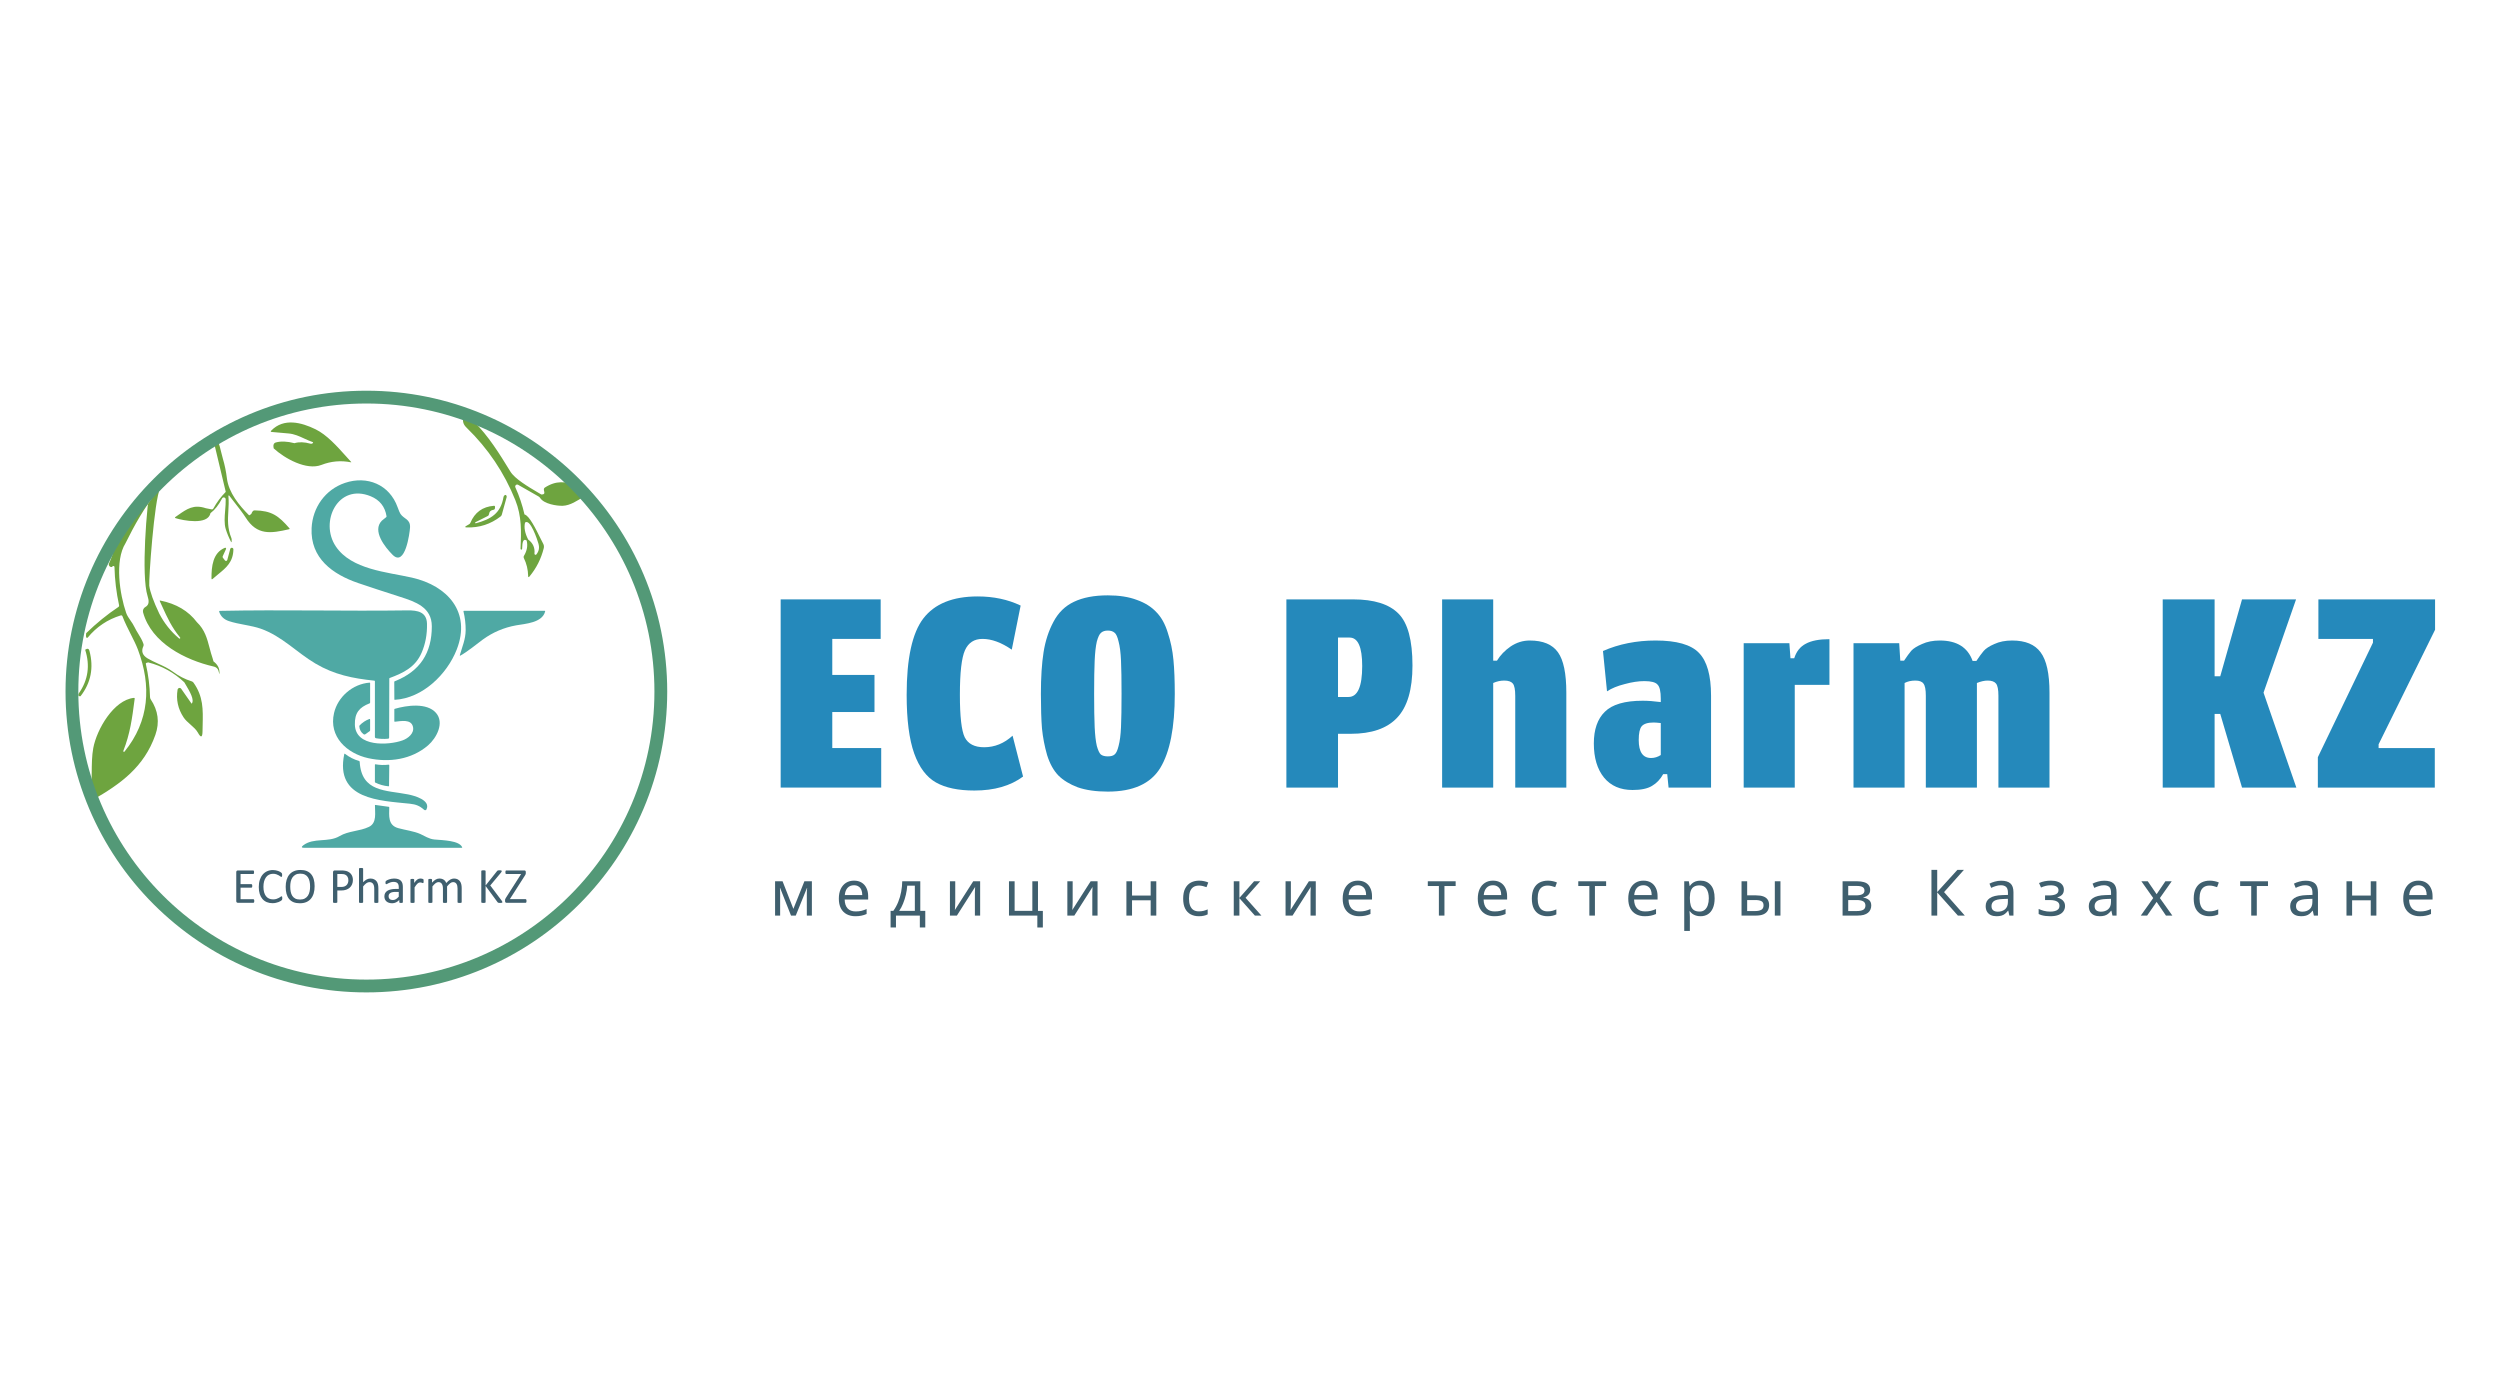 <svg width="385" height="214" viewBox="0 0 385 214" fill="none" xmlns="http://www.w3.org/2000/svg">
<path fill-rule="evenodd" clip-rule="evenodd" d="M90.911 75.903C90.915 75.904 90.919 75.905 90.923 75.906L89.774 74.84C89.748 74.839 89.715 74.834 89.676 74.826C89.349 74.758 89.04 74.687 88.744 74.619C87.001 74.219 85.712 73.922 83.882 75.102C83.873 75.398 84.021 75.556 84.329 75.576C84.431 75.584 84.523 75.621 84.604 75.69C84.975 76.014 85.37 76.121 85.755 76.226C86.25 76.36 86.729 76.49 87.117 77.07C87.133 77.093 87.142 77.121 87.142 77.15C87.142 77.178 87.133 77.206 87.117 77.229C87.111 77.238 87.103 77.246 87.096 77.253L87.104 77.245L87.109 77.24C87.111 77.237 87.114 77.233 87.117 77.229C87.133 77.206 87.142 77.178 87.142 77.15C87.142 77.121 87.133 77.093 87.117 77.07C86.729 76.49 86.25 76.36 85.755 76.226C85.37 76.121 84.975 76.014 84.604 75.69C84.523 75.621 84.431 75.584 84.329 75.576C84.021 75.556 83.873 75.398 83.882 75.102C83.705 75.241 83.751 75.45 83.795 75.645C83.855 75.914 83.909 76.156 83.36 76.15C83.195 76.051 83.009 75.941 82.807 75.822C81.411 75 79.293 73.753 78.599 72.622C76.876 69.814 75.229 67.147 72.97 64.91C72.844 64.785 72.774 64.695 72.759 64.64L71.323 64.112C71.325 64.131 71.324 64.15 71.322 64.17C71.243 64.969 71.315 65.34 71.897 65.907C75.162 69.083 77.65 72.788 79.361 77.022C80.354 79.48 80.279 81.853 80.165 84.502C80.163 84.519 80.165 84.535 80.17 84.551C80.175 84.567 80.183 84.581 80.193 84.594C80.203 84.606 80.216 84.617 80.23 84.624C80.244 84.632 80.26 84.637 80.276 84.638C80.291 84.64 80.308 84.638 80.323 84.633C80.338 84.628 80.352 84.62 80.365 84.609C80.371 84.604 80.377 84.597 80.382 84.591C80.387 84.585 80.391 84.578 80.394 84.571C80.402 84.557 80.406 84.541 80.408 84.524C80.414 84.468 80.417 84.389 80.421 84.298C80.444 83.774 80.484 82.829 81.105 83.233C81.305 84.025 81.164 84.817 80.683 85.61C80.616 85.715 80.612 85.823 80.669 85.933C81.095 86.799 81.317 87.722 81.334 88.7C81.338 88.911 81.407 88.937 81.541 88.778C82.601 87.502 83.334 86.05 83.739 84.421C83.799 84.188 83.766 83.939 83.65 83.73C83.538 83.531 83.382 83.215 83.198 82.84C82.533 81.49 81.494 79.379 80.772 79.226C80.436 77.764 79.969 76.377 79.371 75.065C79.343 75.005 79.334 74.938 79.345 74.873C79.357 74.808 79.388 74.749 79.435 74.703C79.482 74.658 79.542 74.629 79.605 74.622C79.669 74.614 79.734 74.627 79.79 74.66L82.931 76.452C83.038 76.513 83.126 76.595 83.192 76.698C83.782 77.611 85.755 77.931 86.688 77.89C87.796 77.844 88.901 77.124 89.927 76.456C90.206 76.274 90.479 76.096 90.745 75.937C90.795 75.907 90.853 75.895 90.911 75.903ZM81.337 83.086C80.834 82.105 80.674 81.236 80.855 80.481C81.666 79.785 82.778 83.218 82.917 83.707C83.103 84.359 83.003 84.866 82.609 85.378C82.586 85.408 82.554 85.43 82.518 85.44C82.482 85.45 82.443 85.448 82.409 85.433C82.374 85.419 82.346 85.394 82.327 85.361C82.308 85.329 82.301 85.29 82.306 85.253C82.401 84.358 82.078 83.635 81.337 83.086ZM45.347 68.251C44.211 67.959 43.254 67.922 42.477 68.14C42.146 68.234 42.035 68.535 42.145 69.046C43.821 70.594 47.202 72.489 49.493 71.599C50.988 71.02 52.501 70.885 54.033 71.194C54.107 71.209 54.119 71.188 54.069 71.132C53.823 70.864 53.573 70.584 53.318 70.3L53.314 70.295C51.893 68.708 50.325 66.957 48.593 66.109C46.43 65.053 43.7 64.321 41.769 66.315C41.653 66.436 41.676 66.504 41.841 66.522C42.699 66.607 43.563 66.685 44.432 66.753C45.308 66.823 46.07 67.174 46.847 67.532C47.257 67.72 47.67 67.911 48.107 68.063C48.242 68.11 48.254 68.178 48.142 68.269C48.052 68.343 47.941 68.362 47.81 68.328C46.864 68.063 46.043 68.037 45.347 68.251ZM19.326 83.66C22.136 77.969 25.241 73.296 30.793 69.678C30.921 69.373 30.317 69.55 30.178 69.645C25.374 72.957 23.522 74.954 20.405 79.69C20.055 80.223 19.334 80.905 18.963 81.448C17.93 82.962 17.533 85.228 16.789 86.761C16.734 86.874 16.736 86.986 16.796 87.096C16.884 87.265 17.032 87.341 17.239 87.324C17.289 87.236 17.351 87.182 17.425 87.162C17.449 87.156 17.473 87.156 17.497 87.161C17.521 87.166 17.544 87.176 17.563 87.192C17.583 87.207 17.599 87.226 17.61 87.249C17.621 87.271 17.628 87.295 17.629 87.32C17.679 89.305 17.915 91.263 18.336 93.196C18.363 93.319 18.324 93.415 18.222 93.483C16.516 94.617 14.866 95.958 13.272 97.508C13.188 98.078 13.262 98.309 13.493 98.204C14.856 96.541 16.559 95.397 18.601 94.771C18.651 94.756 18.704 94.76 18.751 94.784C18.798 94.808 18.835 94.849 18.855 94.9C19.209 95.832 19.688 96.782 20.145 97.687C20.566 98.519 20.966 99.313 21.232 100.018C23.348 105.643 23.001 111.019 19.176 115.747C19.16 115.769 19.137 115.783 19.111 115.788C19.085 115.794 19.058 115.789 19.035 115.774C19.012 115.76 18.996 115.738 18.988 115.712C18.981 115.685 18.983 115.657 18.994 115.633C20.039 112.987 20.347 110.621 20.713 107.816L20.742 107.593C20.754 107.503 20.715 107.462 20.624 107.472C17.521 107.796 14.905 112.296 14.362 115.21C14.149 116.355 14.136 117.696 14.122 119.085C14.11 120.359 14.097 121.673 13.929 122.914C13.882 123.255 14.004 123.342 14.297 123.175C18.565 120.729 22.182 118.135 23.927 113.171C24.601 111.251 24.363 109.428 23.212 107.704C23.145 107.601 23.109 107.487 23.105 107.362C23.062 105.645 22.848 103.948 22.465 102.273C22.439 102.168 22.477 102.101 22.579 102.075L22.822 102.008C24.943 102.55 26.798 103.574 28.387 105.081C28.458 105.204 28.536 105.335 28.616 105.47C29.225 106.499 30.002 107.811 29.51 108.373L27.905 106.074C27.869 106.023 27.819 105.984 27.762 105.962C27.705 105.941 27.643 105.936 27.583 105.95C27.524 105.965 27.47 105.996 27.428 106.042C27.386 106.087 27.358 106.145 27.347 106.206C27.097 107.737 27.404 109.16 28.269 110.474C28.535 110.881 28.937 111.234 29.336 111.585C29.779 111.974 30.219 112.362 30.471 112.818C30.936 113.664 31.175 113.598 31.189 112.619C31.194 112.293 31.202 111.975 31.209 111.663C31.267 109.255 31.316 107.263 29.803 105.132C29.731 105.031 29.637 104.963 29.52 104.926C28.486 104.602 27.531 104.114 26.654 103.462C25.922 102.919 25.142 102.564 24.359 102.207C23.81 101.958 23.259 101.707 22.722 101.39C21.933 100.912 21.719 100.286 22.079 99.514C22.131 99.406 22.138 99.295 22.1 99.183C21.913 98.61 21.609 98.114 21.304 97.617C21.098 97.28 20.891 96.943 20.72 96.581C20.552 96.22 20.326 95.892 20.104 95.571C19.834 95.181 19.571 94.8 19.427 94.381C18.444 91.533 17.636 86.353 19.326 83.66ZM34.324 70.642C34.61 71.606 34.816 72.611 34.943 73.656C35.211 75.867 36.844 77.85 38.363 79.362C38.454 79.353 38.576 79.264 38.731 79.097C38.762 78.975 38.828 78.852 38.928 78.729C39.002 78.639 39.096 78.594 39.21 78.597C41.83 78.648 42.881 79.406 44.561 81.345C44.632 81.429 44.616 81.482 44.511 81.504C41.741 82.14 39.586 82.508 37.827 79.69C37.505 79.172 36.659 78.045 35.289 76.308C35.254 76.299 35.222 76.3 35.196 76.312C35.18 76.32 35.171 76.333 35.171 76.353C35.254 77.189 35.209 77.956 35.164 78.71C35.085 80.031 35.009 81.313 35.632 82.861C35.675 82.964 35.69 83.072 35.675 83.185C35.666 83.276 35.663 83.358 35.668 83.432C35.671 83.443 35.67 83.455 35.665 83.465L35.66 83.472L35.659 83.474L35.657 83.476L35.654 83.479C35.65 83.482 35.645 83.485 35.639 83.487C35.629 83.49 35.617 83.489 35.607 83.484C35.597 83.478 35.589 83.469 35.586 83.457C35.255 82.825 34.983 82.172 34.771 81.5C34.503 80.645 34.59 79.606 34.676 78.578C34.724 78.001 34.772 77.428 34.757 76.894C34.754 76.827 34.73 76.763 34.689 76.711C34.647 76.659 34.59 76.623 34.527 76.608C34.464 76.593 34.397 76.6 34.338 76.628C34.279 76.655 34.23 76.702 34.199 76.761C33.684 77.762 33.087 78.519 32.408 79.031C32.029 80.933 28.13 80.142 27.061 79.804C26.913 79.757 26.904 79.69 27.033 79.601C27.172 79.505 27.308 79.41 27.44 79.317C28.793 78.368 29.832 77.639 31.697 78.266L32.566 78.439C32.699 78.466 32.799 78.418 32.866 78.295C33.388 77.349 34.022 76.5 34.767 75.749L33.009 68.391C33.162 68.158 33.351 68.111 33.578 68.251C33.578 67.532 34.111 69.828 34.142 69.943L34.324 70.642ZM77.541 76.529C77.123 79.061 75.604 79.966 73.273 80.587C73.254 80.591 73.233 80.588 73.216 80.578C73.198 80.568 73.185 80.552 73.178 80.532C73.171 80.513 73.17 80.492 73.177 80.472C73.183 80.453 73.196 80.436 73.213 80.425L75.103 79.472C75.223 79.411 75.292 79.312 75.311 79.174C75.361 78.78 75.591 78.558 76.001 78.509C76.058 78.501 76.112 78.474 76.152 78.431C76.192 78.388 76.217 78.332 76.222 78.273L76.233 78.085C76.245 77.946 76.183 77.882 76.047 77.894C74.315 78.031 73.111 78.906 72.437 80.517C72.399 80.608 72.338 80.678 72.255 80.727L71.811 80.988C71.559 81.136 71.578 81.214 71.869 81.224C73.823 81.288 75.567 80.722 77.102 79.528C77.187 79.462 77.246 79.374 77.277 79.266L78.027 76.551C78.039 76.51 78.039 76.468 78.027 76.426C77.975 76.237 77.882 76.177 77.749 76.246C77.632 76.302 77.563 76.397 77.541 76.529ZM24.531 94.502C23.63 92.609 23.115 91.173 22.986 90.194C22.887 89.418 23.738 76.971 24.674 75.15C24.686 75.126 24.694 75.099 24.695 75.072C24.697 75.045 24.693 75.018 24.684 74.992C24.675 74.967 24.66 74.944 24.642 74.925C24.624 74.906 24.602 74.891 24.578 74.881L23.459 74.421C23.314 74.36 23.226 74.41 23.195 74.572C22.578 77.861 21.716 88.635 22.729 91.802C22.94 92.457 23.033 93.134 22.39 93.476C22.245 93.552 22.131 93.678 22.067 93.833C22.002 93.987 21.991 94.16 22.036 94.322C23.337 99.032 28.545 101.644 32.898 102.645C33.381 102.755 33.62 103.053 33.706 103.524C33.775 103.887 33.806 103.883 33.799 103.513C33.792 102.861 33.484 102.309 32.877 101.857L32.752 101.409C32.561 100.864 32.418 100.319 32.277 99.782C31.9 98.348 31.539 96.973 30.325 95.816C29.012 94.082 27.135 92.972 24.695 92.486C24.6 92.467 24.573 92.502 24.616 92.593C24.744 92.87 24.866 93.138 24.985 93.401C25.774 95.138 26.435 96.594 27.73 98.167C27.75 98.188 27.762 98.216 27.762 98.245C27.762 98.274 27.751 98.302 27.731 98.323C27.712 98.344 27.684 98.356 27.656 98.357C27.627 98.357 27.6 98.346 27.579 98.325C26.312 97.256 25.296 95.982 24.531 94.502ZM34.324 85.889L34.646 86.309C34.669 86.339 34.7 86.362 34.735 86.375C34.77 86.388 34.809 86.391 34.846 86.383C34.882 86.375 34.917 86.356 34.944 86.33C34.972 86.303 34.993 86.269 35.003 86.231L35.454 84.55C35.469 84.489 35.506 84.435 35.557 84.399C35.609 84.363 35.671 84.349 35.732 84.357C35.793 84.366 35.849 84.398 35.888 84.446C35.927 84.495 35.947 84.557 35.943 84.62C35.905 86.554 34.833 87.43 33.607 88.43C33.329 88.658 33.042 88.892 32.759 89.145C32.632 89.256 32.569 89.225 32.569 89.053C32.562 87.24 32.762 85.12 34.642 84.359C34.667 84.349 34.694 84.347 34.719 84.353C34.745 84.359 34.769 84.373 34.786 84.392C34.805 84.412 34.816 84.437 34.821 84.464C34.825 84.49 34.821 84.518 34.81 84.543L34.299 85.665C34.263 85.746 34.272 85.821 34.324 85.889ZM12.231 107.215C12.277 107.219 12.332 107.222 12.396 107.222C14.004 105.164 14.463 102.83 13.772 100.22C13.679 99.87 13.46 99.817 13.114 100.062C13.891 102.478 13.574 104.704 12.164 106.74C12.094 106.838 12.061 106.936 12.063 107.034C12.068 107.147 12.124 107.207 12.231 107.215Z" fill="#6EA43F"/>
<path fill-rule="evenodd" clip-rule="evenodd" d="M56.422 150.858C80.921 150.858 100.781 130.998 100.781 106.5C100.781 82.001 80.921 62.141 56.422 62.141C31.923 62.141 12.063 82.001 12.063 106.5C12.063 130.998 31.923 150.858 56.422 150.858ZM56.422 152.83C82.01 152.83 102.752 132.087 102.752 106.5C102.752 80.912 82.01 60.169 56.422 60.169C30.835 60.169 10.092 80.912 10.092 106.5C10.092 132.087 30.835 152.83 56.422 152.83Z" fill="#539977"/>
<path d="M59.526 79.492C59.288 78.019 58.478 76.998 57.094 76.427C52.059 74.35 49.154 80.352 51.72 84.157C54.129 87.728 59.62 88.09 63.443 88.955C68.9 90.192 72.595 94.243 70.335 100.03C68.844 103.848 65.082 107.522 60.804 107.771C60.755 107.773 60.731 107.749 60.731 107.7L60.716 105.026C60.715 104.971 60.74 104.934 60.791 104.914C64.696 103.372 66.509 100.552 66.499 96.438C66.494 93.513 63.961 92.665 61.639 91.92C58.833 91.019 56.675 90.311 55.164 89.793C51.207 88.437 47.766 85.957 47.988 81.321C48.141 78.145 50.094 75.395 53.119 74.368C56.521 73.212 59.987 74.607 61.234 78.122C61.419 78.639 61.565 78.979 61.675 79.143C62.212 79.947 63.223 79.926 63.145 81.253C63.095 82.071 62.406 87.394 60.457 85.437C59.281 84.257 57.28 81.742 58.797 80.192C58.95 80.034 59.261 79.844 59.474 79.644C59.495 79.625 59.51 79.601 59.519 79.575C59.529 79.548 59.531 79.52 59.526 79.492Z" fill="#4FA9A4"/>
<path d="M57.648 104.821C54.328 104.48 51.467 103.895 48.583 102.189C45.65 100.454 43.438 97.974 40.149 96.816C38.7 96.305 36.739 96.152 35.256 95.652C34.496 95.397 33.999 94.925 33.763 94.237C33.727 94.129 33.765 94.075 33.878 94.073C43.508 93.87 53.113 94.137 62.733 93.999C64.305 93.976 65.713 94.238 65.757 96.055C65.796 97.677 65.516 99.174 64.916 100.549C63.957 102.743 62.132 103.625 60.011 104.414C59.994 104.421 59.979 104.433 59.969 104.448C59.958 104.463 59.953 104.481 59.953 104.5L59.926 113.562C59.926 113.683 59.873 113.749 59.766 113.76C59.142 113.823 58.523 113.8 57.909 113.691C57.86 113.682 57.816 113.657 57.784 113.619C57.753 113.58 57.735 113.533 57.735 113.483V104.918C57.735 104.859 57.706 104.826 57.648 104.821Z" fill="#4FA9A4"/>
<path d="M71.712 97.042C71.717 96.075 71.606 95.117 71.377 94.168C71.374 94.155 71.374 94.142 71.376 94.13C71.379 94.117 71.385 94.105 71.393 94.095C71.401 94.085 71.411 94.076 71.423 94.07C71.435 94.065 71.448 94.062 71.461 94.061H83.877C83.944 94.061 83.969 94.094 83.953 94.16C83.512 95.928 80.875 96.054 79.479 96.305C77.596 96.644 75.882 97.376 74.338 98.501C73.227 99.312 72.079 100.302 70.891 100.968C70.881 100.974 70.87 100.976 70.859 100.975C70.848 100.974 70.837 100.97 70.829 100.964C70.82 100.957 70.814 100.948 70.811 100.938C70.807 100.928 70.807 100.917 70.81 100.906C71.177 99.605 71.703 98.466 71.712 97.042Z" fill="#4FA9A4"/>
<path d="M56.712 116.759C53.427 116.038 50.589 113.449 51.443 109.801C52.026 107.307 54.312 105.33 56.906 105.126C56.918 105.124 56.929 105.126 56.94 105.129C56.952 105.133 56.962 105.139 56.97 105.147C56.979 105.155 56.986 105.164 56.991 105.175C56.995 105.186 56.998 105.197 56.998 105.209V108.197C56.998 108.254 56.97 108.294 56.916 108.316C55.326 108.934 54.607 109.788 54.651 111.597C54.735 115.072 59.851 114.796 61.996 114.019C62.831 113.716 63.819 112.947 63.603 111.949C63.33 110.689 61.738 111.056 60.818 111.145C60.806 111.146 60.794 111.144 60.783 111.141C60.772 111.137 60.762 111.131 60.753 111.123C60.744 111.115 60.737 111.106 60.733 111.095C60.728 111.084 60.726 111.073 60.726 111.061L60.727 109.237C60.727 109.22 60.733 109.204 60.743 109.191C60.753 109.177 60.767 109.167 60.783 109.162C62.595 108.631 65.737 108.162 67.151 109.794C68.467 111.312 67.238 113.648 65.92 114.786C63.382 116.973 59.929 117.465 56.712 116.759Z" fill="#4FA9A4"/>
<path d="M55.99 113.067C55.59 112.771 55.371 112.369 55.333 111.861C55.328 111.804 55.346 111.755 55.385 111.712C55.803 111.273 56.297 110.946 56.87 110.73C56.955 110.699 56.998 110.728 56.998 110.819V112.464C56.998 112.491 56.991 112.518 56.979 112.543C56.966 112.567 56.948 112.588 56.925 112.603L56.265 113.07C56.225 113.099 56.176 113.114 56.127 113.113C56.078 113.113 56.029 113.097 55.99 113.067Z" fill="#4FA9A4"/>
<path d="M63.112 123.771C58.514 123.288 51.541 123.165 53.019 116.125C53.034 116.057 53.068 116.045 53.123 116.087C53.777 116.592 54.501 116.961 55.294 117.193C55.356 117.211 55.389 117.252 55.392 117.316C55.666 122.021 59.433 121.667 62.845 122.34C63.864 122.54 66.35 123.233 65.678 124.646C65.663 124.677 65.642 124.704 65.614 124.726C65.587 124.747 65.556 124.762 65.522 124.769C65.488 124.776 65.454 124.775 65.42 124.766C65.387 124.757 65.356 124.741 65.331 124.718C64.639 124.112 64.084 123.874 63.112 123.771Z" fill="#4FA9A4"/>
<path d="M57.789 120.513C57.773 120.505 57.759 120.493 57.75 120.478C57.74 120.463 57.735 120.446 57.735 120.428V117.778C57.735 117.715 57.766 117.689 57.829 117.701C58.493 117.822 59.16 117.842 59.83 117.76C59.91 117.75 59.95 117.786 59.949 117.867L59.911 121.013C59.91 121.07 59.881 121.096 59.825 121.09C59.11 121.023 58.432 120.831 57.789 120.513Z" fill="#4FA9A4"/>
<path d="M66.896 129.282C68.244 129.403 70.691 129.434 71.168 130.457C71.202 130.528 71.179 130.563 71.101 130.563H46.843C46.413 130.563 46.368 130.433 46.71 130.173C48.32 128.951 50.565 129.786 52.287 128.764C53.696 127.93 55.359 128.038 56.815 127.338C58.081 126.73 57.727 125.142 57.742 124.013C57.743 123.973 57.763 123.955 57.803 123.961L59.877 124.251C59.923 124.257 59.946 124.284 59.944 124.329C59.933 125.64 59.715 127.091 61.341 127.536C62.483 127.849 63.753 127.998 64.747 128.444C65.395 128.733 66.063 129.206 66.896 129.282Z" fill="#4FA9A4"/>
<path d="M135.706 121.286H120.222V92.305H135.623V98.391H128.171V103.939H134.671V109.652H128.171V115.2H135.706V121.286Z" fill="#2589BB"/>
<path d="M150.058 121.741C147.574 121.741 145.601 121.327 144.138 120.499C142.675 119.671 141.557 118.181 140.784 116.028C140.012 113.847 139.625 110.839 139.625 107.002C139.625 101.399 140.481 97.48 142.192 95.244C143.931 92.981 146.719 91.85 150.555 91.85C153.012 91.85 155.22 92.319 157.179 93.257L155.813 100.047C154.212 98.943 152.708 98.391 151.3 98.391C150.031 98.391 149.134 98.971 148.609 100.13C148.085 101.289 147.823 103.58 147.823 107.002C147.823 110.342 148.071 112.523 148.568 113.544C149.092 114.565 150.086 115.076 151.549 115.076C153.177 115.076 154.64 114.482 155.937 113.295L157.552 119.588C155.62 121.024 153.122 121.741 150.058 121.741Z" fill="#2589BB"/>
<path d="M160.298 106.878C160.298 104.311 160.436 102.158 160.712 100.42C160.988 98.681 161.499 97.121 162.244 95.741C162.989 94.334 164.038 93.312 165.391 92.677C166.771 92.015 168.51 91.684 170.607 91.684C172.346 91.684 173.837 91.918 175.079 92.388C176.321 92.829 177.314 93.45 178.06 94.251C178.832 95.024 179.426 96.086 179.84 97.439C180.282 98.763 180.571 100.157 180.709 101.62C180.847 103.055 180.916 104.808 180.916 106.878C180.916 112.012 180.171 115.807 178.681 118.264C177.19 120.693 174.499 121.907 170.607 121.907C168.786 121.907 167.24 121.686 165.97 121.245C164.728 120.775 163.735 120.168 162.989 119.423C162.244 118.65 161.665 117.601 161.251 116.276C160.864 114.924 160.602 113.558 160.464 112.178C160.354 110.77 160.298 109.003 160.298 106.878ZM168.579 101.744C168.523 102.959 168.496 104.656 168.496 106.837C168.496 109.017 168.523 110.729 168.579 111.971C168.634 113.185 168.744 114.151 168.91 114.869C169.103 115.559 169.31 116 169.531 116.194C169.779 116.387 170.138 116.483 170.607 116.483C171.077 116.483 171.422 116.387 171.642 116.194C171.891 116 172.098 115.559 172.263 114.869C172.457 114.151 172.581 113.185 172.636 111.971C172.691 110.729 172.719 109.017 172.719 106.837C172.719 104.656 172.691 102.959 172.636 101.744C172.581 100.502 172.457 99.522 172.263 98.805C172.098 98.087 171.891 97.632 171.642 97.439C171.394 97.218 171.049 97.107 170.607 97.107C170.166 97.107 169.821 97.218 169.572 97.439C169.324 97.632 169.103 98.087 168.91 98.805C168.744 99.522 168.634 100.502 168.579 101.744Z" fill="#2589BB"/>
<path d="M206.053 121.286H198.103V92.305H208.371C211.6 92.305 213.933 93.036 215.368 94.499C216.803 95.934 217.521 98.598 217.521 102.49C217.521 106.188 216.734 108.865 215.161 110.522C213.615 112.178 211.228 113.006 207.998 113.006H206.053V121.286ZM206.053 98.184V107.334H207.667C209.075 107.334 209.779 105.747 209.779 102.572C209.779 99.647 209.13 98.184 207.833 98.184H206.053Z" fill="#2589BB"/>
<path d="M235.583 98.639C237.626 98.639 239.075 99.246 239.93 100.461C240.786 101.648 241.214 103.718 241.214 106.671V121.286H233.347V107.168C233.347 106.202 233.223 105.567 232.975 105.264C232.726 104.96 232.285 104.808 231.65 104.808C231.07 104.808 230.505 104.932 229.953 105.181V121.286H222.086V92.305H229.953V101.744H230.532C231.057 100.889 231.76 100.157 232.644 99.55C233.554 98.943 234.534 98.639 235.583 98.639Z" fill="#2589BB"/>
<path d="M254.972 98.639C258.202 98.639 260.423 99.274 261.638 100.544C262.88 101.813 263.501 104.008 263.501 107.127V121.286H256.96L256.753 119.216H256.132C255.69 120.016 255.11 120.624 254.393 121.038C253.703 121.452 252.709 121.659 251.412 121.659C249.535 121.659 248.072 121.024 247.023 119.754C245.974 118.457 245.45 116.704 245.45 114.496C245.45 112.343 246.016 110.715 247.147 109.611C248.279 108.479 250.225 107.913 252.985 107.913C253.785 107.913 254.71 107.982 255.759 108.12V107.582C255.759 106.478 255.593 105.76 255.262 105.429C254.959 105.07 254.282 104.891 253.233 104.891C252.323 104.891 251.315 105.043 250.211 105.346C249.107 105.622 248.196 105.995 247.479 106.464L246.858 100.254C249.314 99.177 252.019 98.639 254.972 98.639ZM254.268 116.732C254.793 116.732 255.29 116.58 255.759 116.276V111.35C255.262 111.294 254.889 111.267 254.641 111.267C253.758 111.267 253.151 111.46 252.819 111.846C252.516 112.205 252.364 112.909 252.364 113.958C252.364 115.807 252.999 116.732 254.268 116.732Z" fill="#2589BB"/>
<path d="M281.734 98.432V105.471H276.393V121.286H268.527V99.053H275.565L275.731 101.372H276.311C276.642 100.323 277.235 99.578 278.091 99.136C278.946 98.667 280.161 98.432 281.734 98.432Z" fill="#2589BB"/>
<path d="M309.867 98.639C311.91 98.639 313.372 99.246 314.256 100.461C315.167 101.675 315.622 103.745 315.622 106.671V121.286H307.756V107.127C307.756 106.188 307.631 105.567 307.383 105.264C307.135 104.96 306.707 104.808 306.1 104.808C305.603 104.808 305.051 104.932 304.444 105.181V121.286H296.577V107.127C296.577 106.188 296.453 105.567 296.205 105.264C295.984 104.96 295.57 104.808 294.963 104.808C294.328 104.808 293.776 104.932 293.307 105.181V121.286H285.44V99.053H292.478L292.644 101.744H293.224C293.665 101.082 294.038 100.571 294.342 100.213C294.673 99.854 295.225 99.509 295.998 99.177C296.77 98.819 297.681 98.639 298.73 98.639C301.352 98.639 303.036 99.688 303.781 101.786H304.361C304.802 101.123 305.175 100.613 305.479 100.254C305.81 99.868 306.362 99.509 307.135 99.177C307.907 98.819 308.818 98.639 309.867 98.639Z" fill="#2589BB"/>
<path d="M333.058 92.305H341.049V104.146H341.918L345.272 92.305H353.594L348.584 106.671L353.635 121.286H345.272L341.918 109.942H341.049V121.286H333.058V92.305Z" fill="#2589BB"/>
<path d="M374.958 121.286H356.949V116.608L365.436 98.971V98.391H357.032V92.305H375V96.983L366.305 114.62V115.2H374.958V121.286Z" fill="#2589BB"/>
<path d="M125.03 135.717V141.001H124.251V137.63C124.251 137.492 124.255 137.347 124.261 137.196C124.274 137.045 124.288 136.897 124.301 136.752H124.271L122.546 141.001H121.817L120.141 136.752H120.111C120.124 136.897 120.131 137.045 120.131 137.196C120.138 137.347 120.141 137.502 120.141 137.659V141.001H119.362V135.717H120.515L122.181 139.966L123.877 135.717H125.03Z" fill="#3F5F6E"/>
<path d="M131.517 135.619C131.971 135.619 132.359 135.717 132.681 135.914C133.009 136.112 133.259 136.391 133.43 136.752C133.607 137.107 133.696 137.525 133.696 138.004V138.527H130.078C130.091 139.125 130.242 139.581 130.532 139.897C130.827 140.206 131.238 140.36 131.764 140.36C132.099 140.36 132.395 140.331 132.651 140.271C132.914 140.206 133.183 140.114 133.459 139.995V140.754C133.19 140.873 132.924 140.958 132.661 141.011C132.398 141.07 132.086 141.099 131.724 141.099C131.225 141.099 130.781 140.998 130.394 140.794C130.012 140.59 129.713 140.288 129.497 139.887C129.286 139.48 129.181 138.983 129.181 138.399C129.181 137.82 129.276 137.324 129.467 136.91C129.664 136.496 129.937 136.177 130.285 135.954C130.64 135.73 131.051 135.619 131.517 135.619ZM131.508 136.328C131.094 136.328 130.765 136.463 130.522 136.733C130.285 136.995 130.144 137.364 130.098 137.837H132.789C132.789 137.534 132.743 137.271 132.651 137.048C132.559 136.825 132.418 136.65 132.227 136.526C132.043 136.394 131.803 136.328 131.508 136.328Z" fill="#3F5F6E"/>
<path d="M141.724 135.717V140.271H142.493V142.834H141.655V141.001H137.979V142.834H137.15V140.271H137.574C137.877 139.851 138.126 139.394 138.324 138.901C138.527 138.402 138.678 137.883 138.777 137.344C138.882 136.798 138.938 136.256 138.945 135.717H141.724ZM139.713 136.397C139.687 136.844 139.618 137.308 139.506 137.787C139.395 138.261 139.25 138.714 139.073 139.148C138.902 139.581 138.701 139.956 138.471 140.271H140.886V136.397H139.713Z" fill="#3F5F6E"/>
<path d="M147.107 138.941C147.107 139 147.104 139.085 147.097 139.197C147.097 139.302 147.094 139.417 147.087 139.542C147.081 139.66 147.074 139.775 147.068 139.887C147.061 139.992 147.055 140.078 147.048 140.143L149.877 135.717H150.942V141.001H150.133V137.886C150.133 137.781 150.133 137.643 150.133 137.472C150.14 137.301 150.146 137.133 150.153 136.969C150.16 136.798 150.166 136.67 150.173 136.585L147.363 141.001H146.289V135.717H147.107V138.941Z" fill="#3F5F6E"/>
<path d="M160.598 142.834H159.75V141.001H155.383V135.717H156.251V140.271H158.981V135.717H159.849V140.281H160.598V142.834Z" fill="#3F5F6E"/>
<path d="M165.19 138.941C165.19 139 165.187 139.085 165.18 139.197C165.18 139.302 165.177 139.417 165.17 139.542C165.164 139.66 165.157 139.775 165.15 139.887C165.144 139.992 165.137 140.078 165.131 140.143L167.96 135.717H169.024V141.001H168.216V137.886C168.216 137.781 168.216 137.643 168.216 137.472C168.223 137.301 168.229 137.133 168.236 136.969C168.242 136.798 168.249 136.67 168.256 136.585L165.446 141.001H164.372V135.717H165.19V138.941Z" fill="#3F5F6E"/>
<path d="M174.333 135.717V137.916H177.202V135.717H178.069V141.001H177.202V138.645H174.333V141.001H173.466V135.717H174.333Z" fill="#3F5F6E"/>
<path d="M184.622 141.099C184.155 141.099 183.738 141.004 183.37 140.814C183.009 140.623 182.723 140.327 182.512 139.926C182.309 139.526 182.207 139.013 182.207 138.389C182.207 137.738 182.315 137.209 182.532 136.802C182.749 136.394 183.041 136.095 183.409 135.905C183.784 135.714 184.208 135.619 184.681 135.619C184.95 135.619 185.21 135.648 185.46 135.707C185.71 135.76 185.913 135.826 186.071 135.905L185.805 136.624C185.647 136.565 185.463 136.509 185.253 136.457C185.042 136.404 184.845 136.378 184.661 136.378C184.306 136.378 184.014 136.453 183.784 136.604C183.554 136.756 183.383 136.979 183.271 137.275C183.16 137.571 183.104 137.939 183.104 138.379C183.104 138.799 183.16 139.158 183.271 139.453C183.383 139.749 183.551 139.972 183.774 140.124C183.998 140.275 184.277 140.35 184.612 140.35C184.901 140.35 185.154 140.321 185.371 140.262C185.594 140.202 185.798 140.13 185.982 140.045V140.814C185.805 140.906 185.608 140.975 185.391 141.021C185.18 141.073 184.924 141.099 184.622 141.099Z" fill="#3F5F6E"/>
<path d="M193.124 135.717H194.07L191.813 138.261L194.257 141.001H193.252L190.866 138.32V141.001H189.999V135.717H190.866V138.28L193.124 135.717Z" fill="#3F5F6E"/>
<path d="M198.795 138.941C198.795 139 198.791 139.085 198.785 139.197C198.785 139.302 198.782 139.417 198.775 139.542C198.768 139.66 198.762 139.775 198.755 139.887C198.749 139.992 198.742 140.078 198.736 140.143L201.565 135.717H202.629V141.001H201.821V137.886C201.821 137.781 201.821 137.643 201.821 137.472C201.827 137.301 201.834 137.133 201.841 136.969C201.847 136.798 201.854 136.67 201.86 136.585L199.051 141.001H197.976V135.717H198.795V138.941Z" fill="#3F5F6E"/>
<path d="M209.111 135.619C209.565 135.619 209.952 135.717 210.275 135.914C210.603 136.112 210.853 136.391 211.024 136.752C211.201 137.107 211.29 137.525 211.29 138.004V138.527H207.672C207.685 139.125 207.836 139.581 208.126 139.897C208.421 140.206 208.832 140.36 209.358 140.36C209.693 140.36 209.989 140.331 210.245 140.271C210.508 140.206 210.777 140.114 211.053 139.995V140.754C210.784 140.873 210.518 140.958 210.255 141.011C209.992 141.07 209.68 141.099 209.318 141.099C208.819 141.099 208.375 140.998 207.988 140.794C207.606 140.59 207.307 140.288 207.091 139.887C206.88 139.48 206.775 138.983 206.775 138.399C206.775 137.82 206.87 137.324 207.061 136.91C207.258 136.496 207.531 136.177 207.879 135.954C208.234 135.73 208.645 135.619 209.111 135.619ZM209.101 136.328C208.687 136.328 208.359 136.463 208.116 136.733C207.879 136.995 207.738 137.364 207.692 137.837H210.383C210.383 137.534 210.337 137.271 210.245 137.048C210.153 136.825 210.012 136.65 209.821 136.526C209.637 136.394 209.397 136.328 209.101 136.328Z" fill="#3F5F6E"/>
<path d="M224.17 136.447H222.445V141.001H221.588V136.447H219.882V135.717H224.17V136.447Z" fill="#3F5F6E"/>
<path d="M229.916 135.619C230.369 135.619 230.757 135.717 231.079 135.914C231.407 136.112 231.657 136.391 231.828 136.752C232.005 137.107 232.094 137.525 232.094 138.004V138.527H228.476C228.49 139.125 228.641 139.581 228.93 139.897C229.226 140.206 229.636 140.36 230.162 140.36C230.497 140.36 230.793 140.331 231.049 140.271C231.312 140.206 231.582 140.114 231.858 139.995V140.754C231.588 140.873 231.322 140.958 231.059 141.011C230.796 141.07 230.484 141.099 230.123 141.099C229.623 141.099 229.18 140.998 228.792 140.794C228.411 140.59 228.112 140.288 227.895 139.887C227.685 139.48 227.579 138.983 227.579 138.399C227.579 137.82 227.675 137.324 227.865 136.91C228.062 136.496 228.335 136.177 228.683 135.954C229.038 135.73 229.449 135.619 229.916 135.619ZM229.906 136.328C229.492 136.328 229.163 136.463 228.92 136.733C228.683 136.995 228.542 137.364 228.496 137.837H231.187C231.187 137.534 231.141 137.271 231.049 137.048C230.957 136.825 230.816 136.65 230.625 136.526C230.441 136.394 230.202 136.328 229.906 136.328Z" fill="#3F5F6E"/>
<path d="M238.319 141.099C237.852 141.099 237.435 141.004 237.067 140.814C236.705 140.623 236.419 140.327 236.209 139.926C236.005 139.526 235.904 139.013 235.904 138.389C235.904 137.738 236.012 137.209 236.229 136.802C236.446 136.394 236.738 136.095 237.106 135.905C237.481 135.714 237.905 135.619 238.378 135.619C238.647 135.619 238.907 135.648 239.157 135.707C239.406 135.76 239.61 135.826 239.768 135.905L239.502 136.624C239.344 136.565 239.16 136.509 238.95 136.457C238.739 136.404 238.542 136.378 238.358 136.378C238.003 136.378 237.711 136.453 237.481 136.604C237.251 136.756 237.08 136.979 236.968 137.275C236.856 137.571 236.801 137.939 236.801 138.379C236.801 138.799 236.856 139.158 236.968 139.453C237.08 139.749 237.248 139.972 237.471 140.124C237.694 140.275 237.974 140.35 238.309 140.35C238.598 140.35 238.851 140.321 239.068 140.262C239.291 140.202 239.495 140.13 239.679 140.045V140.814C239.502 140.906 239.304 140.975 239.088 141.021C238.877 141.073 238.621 141.099 238.319 141.099Z" fill="#3F5F6E"/>
<path d="M247.343 136.447H245.618V141.001H244.76V136.447H243.055V135.717H247.343V136.447Z" fill="#3F5F6E"/>
<path d="M253.088 135.619C253.542 135.619 253.929 135.717 254.251 135.914C254.58 136.112 254.83 136.391 255 136.752C255.178 137.107 255.267 137.525 255.267 138.004V138.527H251.649C251.662 139.125 251.813 139.581 252.102 139.897C252.398 140.206 252.809 140.36 253.335 140.36C253.67 140.36 253.965 140.331 254.222 140.271C254.485 140.206 254.754 140.114 255.03 139.995V140.754C254.761 140.873 254.494 140.958 254.232 141.011C253.969 141.07 253.657 141.099 253.295 141.099C252.796 141.099 252.352 140.998 251.964 140.794C251.583 140.59 251.284 140.288 251.067 139.887C250.857 139.48 250.752 138.983 250.752 138.399C250.752 137.82 250.847 137.324 251.038 136.91C251.235 136.496 251.508 136.177 251.856 135.954C252.211 135.73 252.622 135.619 253.088 135.619ZM253.078 136.328C252.664 136.328 252.336 136.463 252.092 136.733C251.856 136.995 251.715 137.364 251.669 137.837H254.36C254.36 137.534 254.314 137.271 254.222 137.048C254.13 136.825 253.988 136.65 253.798 136.526C253.614 136.394 253.374 136.328 253.078 136.328Z" fill="#3F5F6E"/>
<path d="M261.885 135.619C262.536 135.619 263.058 135.845 263.453 136.299C263.854 136.752 264.054 137.436 264.054 138.349C264.054 138.947 263.962 139.453 263.778 139.867C263.601 140.275 263.348 140.584 263.019 140.794C262.697 140.998 262.316 141.099 261.876 141.099C261.606 141.099 261.366 141.063 261.156 140.991C260.946 140.919 260.765 140.827 260.614 140.715C260.469 140.597 260.344 140.469 260.239 140.331H260.18C260.193 140.442 260.206 140.584 260.22 140.754C260.233 140.925 260.239 141.073 260.239 141.198V143.367H259.372V135.717H260.082L260.2 136.437H260.239C260.344 136.286 260.469 136.148 260.614 136.023C260.765 135.898 260.942 135.799 261.146 135.727C261.356 135.655 261.603 135.619 261.885 135.619ZM261.728 136.348C261.373 136.348 261.087 136.417 260.87 136.555C260.653 136.687 260.496 136.887 260.397 137.156C260.298 137.426 260.246 137.768 260.239 138.182V138.349C260.239 138.783 260.285 139.151 260.377 139.453C260.469 139.756 260.624 139.986 260.841 140.143C261.064 140.301 261.366 140.38 261.747 140.38C262.069 140.38 262.332 140.291 262.536 140.114C262.746 139.936 262.901 139.696 262.999 139.394C263.104 139.085 263.157 138.734 263.157 138.339C263.157 137.735 263.039 137.252 262.802 136.89C262.572 136.529 262.214 136.348 261.728 136.348Z" fill="#3F5F6E"/>
<path d="M268.197 141.001V135.717H269.064V137.886H270.434C270.894 137.886 271.272 137.942 271.568 138.054C271.863 138.165 272.084 138.333 272.228 138.556C272.373 138.773 272.445 139.049 272.445 139.384C272.445 139.713 272.373 139.999 272.228 140.242C272.09 140.485 271.87 140.672 271.568 140.804C271.272 140.935 270.881 141.001 270.395 141.001H268.197ZM270.316 140.301C270.69 140.301 270.996 140.239 271.233 140.114C271.469 139.982 271.587 139.756 271.587 139.434C271.587 139.112 271.479 138.895 271.262 138.783C271.045 138.665 270.733 138.606 270.326 138.606H269.064V140.301H270.316ZM273.322 141.001V135.717H274.19V141.001H273.322Z" fill="#3F5F6E"/>
<path d="M288.006 137.048C288.006 137.377 287.907 137.633 287.71 137.817C287.513 138.001 287.26 138.126 286.951 138.192V138.231C287.28 138.277 287.565 138.395 287.809 138.586C288.052 138.77 288.173 139.059 288.173 139.453C288.173 139.677 288.131 139.884 288.045 140.074C287.966 140.265 287.841 140.429 287.671 140.567C287.5 140.705 287.28 140.814 287.01 140.892C286.741 140.965 286.415 141.001 286.034 141.001H283.757V135.717H286.024C286.399 135.717 286.734 135.76 287.03 135.845C287.332 135.924 287.569 136.062 287.74 136.259C287.917 136.45 288.006 136.713 288.006 137.048ZM287.276 139.453C287.276 139.151 287.161 138.934 286.931 138.803C286.701 138.671 286.363 138.606 285.916 138.606H284.625V140.301H285.936C286.369 140.301 286.701 140.239 286.931 140.114C287.161 139.982 287.276 139.762 287.276 139.453ZM287.128 137.156C287.128 136.907 287.036 136.726 286.852 136.614C286.675 136.496 286.383 136.437 285.975 136.437H284.625V137.886H285.817C286.245 137.886 286.57 137.827 286.793 137.709C287.017 137.59 287.128 137.406 287.128 137.156Z" fill="#3F5F6E"/>
<path d="M302.579 141.001H301.515L298.331 137.433V141.001H297.443V133.963H298.331V137.373L301.436 133.963H302.441L299.385 137.383L302.579 141.001Z" fill="#3F5F6E"/>
<path d="M308.18 135.629C308.824 135.629 309.3 135.77 309.609 136.052C309.918 136.335 310.072 136.785 310.072 137.403V141.001H309.442L309.274 140.252H309.235C309.083 140.442 308.926 140.603 308.761 140.735C308.604 140.86 308.42 140.952 308.209 141.011C308.006 141.07 307.756 141.099 307.46 141.099C307.145 141.099 306.859 141.044 306.603 140.932C306.353 140.82 306.156 140.649 306.011 140.419C305.867 140.183 305.794 139.887 305.794 139.532C305.794 139.006 306.001 138.602 306.415 138.32C306.829 138.031 307.467 137.873 308.328 137.847L309.225 137.817V137.502C309.225 137.061 309.129 136.756 308.939 136.585C308.748 136.414 308.479 136.328 308.13 136.328C307.854 136.328 307.592 136.371 307.342 136.457C307.092 136.535 306.859 136.627 306.642 136.733L306.376 136.082C306.606 135.957 306.879 135.852 307.194 135.767C307.509 135.675 307.838 135.629 308.18 135.629ZM308.436 138.448C307.779 138.474 307.322 138.579 307.066 138.763C306.816 138.947 306.691 139.207 306.691 139.542C306.691 139.838 306.78 140.055 306.957 140.193C307.141 140.331 307.375 140.4 307.657 140.4C308.104 140.4 308.475 140.278 308.771 140.035C309.067 139.785 309.215 139.404 309.215 138.891V138.418L308.436 138.448Z" fill="#3F5F6E"/>
<path d="M315.854 135.619C316.255 135.619 316.603 135.675 316.899 135.786C317.195 135.891 317.425 136.049 317.589 136.259C317.754 136.463 317.836 136.713 317.836 137.009C317.836 137.331 317.747 137.587 317.57 137.778C317.392 137.962 317.149 138.096 316.84 138.182V138.221C317.05 138.28 317.244 138.362 317.422 138.468C317.599 138.573 317.74 138.711 317.846 138.882C317.957 139.052 318.013 139.273 318.013 139.542C318.013 139.831 317.931 140.094 317.767 140.331C317.609 140.567 317.362 140.754 317.027 140.892C316.699 141.03 316.275 141.099 315.756 141.099C315.506 141.099 315.266 141.086 315.036 141.06C314.813 141.034 314.609 140.994 314.425 140.942C314.248 140.889 314.09 140.827 313.952 140.754V139.976C314.175 140.081 314.438 140.176 314.74 140.262C315.049 140.347 315.384 140.39 315.746 140.39C316.009 140.39 316.245 140.36 316.456 140.301C316.672 140.242 316.843 140.15 316.968 140.025C317.093 139.894 317.156 139.716 317.156 139.493C317.156 139.289 317.1 139.125 316.988 139C316.876 138.868 316.709 138.77 316.485 138.704C316.268 138.638 315.989 138.606 315.647 138.606H314.938V137.896H315.509C315.963 137.896 316.324 137.837 316.594 137.718C316.87 137.594 317.008 137.383 317.008 137.087C317.008 136.838 316.902 136.65 316.692 136.526C316.488 136.401 316.193 136.338 315.805 136.338C315.516 136.338 315.26 136.368 315.036 136.427C314.819 136.48 314.579 136.562 314.317 136.673L314.011 135.983C314.294 135.859 314.589 135.767 314.898 135.707C315.207 135.648 315.526 135.619 315.854 135.619Z" fill="#3F5F6E"/>
<path d="M324.058 135.629C324.702 135.629 325.179 135.77 325.487 136.052C325.796 136.335 325.951 136.785 325.951 137.403V141.001H325.32L325.152 140.252H325.113C324.962 140.442 324.804 140.603 324.64 140.735C324.482 140.86 324.298 140.952 324.088 141.011C323.884 141.07 323.634 141.099 323.338 141.099C323.023 141.099 322.737 141.044 322.481 140.932C322.231 140.82 322.034 140.649 321.889 140.419C321.745 140.183 321.673 139.887 321.673 139.532C321.673 139.006 321.88 138.602 322.294 138.32C322.708 138.031 323.345 137.873 324.206 137.847L325.103 137.817V137.502C325.103 137.061 325.008 136.756 324.817 136.585C324.626 136.414 324.357 136.328 324.009 136.328C323.733 136.328 323.47 136.371 323.22 136.457C322.97 136.535 322.737 136.627 322.52 136.733L322.254 136.082C322.484 135.957 322.757 135.852 323.072 135.767C323.388 135.675 323.716 135.629 324.058 135.629ZM324.314 138.448C323.657 138.474 323.2 138.579 322.944 138.763C322.694 138.947 322.57 139.207 322.57 139.542C322.57 139.838 322.658 140.055 322.836 140.193C323.02 140.331 323.253 140.4 323.536 140.4C323.982 140.4 324.354 140.278 324.65 140.035C324.945 139.785 325.093 139.404 325.093 138.891V138.418L324.314 138.448Z" fill="#3F5F6E"/>
<path d="M331.595 138.3L329.771 135.717H330.757L332.117 137.709L333.468 135.717H334.443L332.62 138.3L334.542 141.001H333.556L332.117 138.891L330.658 141.001H329.682L331.595 138.3Z" fill="#3F5F6E"/>
<path d="M340.247 141.099C339.781 141.099 339.363 141.004 338.995 140.814C338.634 140.623 338.348 140.327 338.138 139.926C337.934 139.526 337.832 139.013 337.832 138.389C337.832 137.738 337.941 137.209 338.157 136.802C338.374 136.394 338.667 136.095 339.035 135.905C339.409 135.714 339.833 135.619 340.306 135.619C340.576 135.619 340.835 135.648 341.085 135.707C341.335 135.76 341.539 135.826 341.696 135.905L341.43 136.624C341.272 136.565 341.088 136.509 340.878 136.457C340.668 136.404 340.471 136.378 340.287 136.378C339.932 136.378 339.639 136.453 339.409 136.604C339.179 136.756 339.008 136.979 338.897 137.275C338.785 137.571 338.729 137.939 338.729 138.379C338.729 138.799 338.785 139.158 338.897 139.453C339.008 139.749 339.176 139.972 339.399 140.124C339.623 140.275 339.902 140.35 340.237 140.35C340.526 140.35 340.779 140.321 340.996 140.262C341.22 140.202 341.423 140.13 341.608 140.045V140.814C341.43 140.906 341.233 140.975 341.016 141.021C340.806 141.073 340.549 141.099 340.247 141.099Z" fill="#3F5F6E"/>
<path d="M349.271 136.447H347.546V141.001H346.689V136.447H344.983V135.717H349.271V136.447Z" fill="#3F5F6E"/>
<path d="M355.073 135.629C355.717 135.629 356.194 135.77 356.503 136.052C356.812 136.335 356.966 136.785 356.966 137.403V141.001H356.335L356.168 140.252H356.128C355.977 140.442 355.819 140.603 355.655 140.735C355.497 140.86 355.313 140.952 355.103 141.011C354.899 141.07 354.649 141.099 354.354 141.099C354.038 141.099 353.752 141.044 353.496 140.932C353.246 140.82 353.049 140.649 352.905 140.419C352.76 140.183 352.688 139.887 352.688 139.532C352.688 139.006 352.895 138.602 353.309 138.32C353.723 138.031 354.36 137.873 355.221 137.847L356.118 137.817V137.502C356.118 137.061 356.023 136.756 355.832 136.585C355.642 136.414 355.372 136.328 355.024 136.328C354.748 136.328 354.485 136.371 354.235 136.457C353.986 136.535 353.752 136.627 353.536 136.733L353.269 136.082C353.499 135.957 353.772 135.852 354.088 135.767C354.403 135.675 354.732 135.629 355.073 135.629ZM355.33 138.448C354.673 138.474 354.216 138.579 353.959 138.763C353.71 138.947 353.585 139.207 353.585 139.542C353.585 139.838 353.674 140.055 353.851 140.193C354.035 140.331 354.268 140.4 354.551 140.4C354.998 140.4 355.369 140.278 355.665 140.035C355.961 139.785 356.108 139.404 356.108 138.891V138.418L355.33 138.448Z" fill="#3F5F6E"/>
<path d="M362.225 135.717V137.916H365.094V135.717H365.961V141.001H365.094V138.645H362.225V141.001H361.358V135.717H362.225Z" fill="#3F5F6E"/>
<path d="M372.435 135.619C372.888 135.619 373.276 135.717 373.598 135.914C373.927 136.112 374.177 136.391 374.347 136.752C374.525 137.107 374.614 137.525 374.614 138.004V138.527H370.996C371.009 139.125 371.16 139.581 371.449 139.897C371.745 140.206 372.156 140.36 372.681 140.36C373.017 140.36 373.312 140.331 373.569 140.271C373.832 140.206 374.101 140.114 374.377 139.995V140.754C374.108 140.873 373.841 140.958 373.579 141.011C373.316 141.07 373.004 141.099 372.642 141.099C372.143 141.099 371.699 140.998 371.311 140.794C370.93 140.59 370.631 140.288 370.414 139.887C370.204 139.48 370.099 138.983 370.099 138.399C370.099 137.82 370.194 137.324 370.385 136.91C370.582 136.496 370.855 136.177 371.203 135.954C371.558 135.73 371.968 135.619 372.435 135.619ZM372.425 136.328C372.011 136.328 371.683 136.463 371.439 136.733C371.203 136.995 371.062 137.364 371.016 137.837H373.707C373.707 137.534 373.661 137.271 373.569 137.048C373.477 136.825 373.335 136.65 373.145 136.526C372.961 136.394 372.721 136.328 372.425 136.328Z" fill="#3F5F6E"/>
<path d="M39.156 138.756C39.156 138.802 39.154 138.843 39.148 138.879C39.143 138.913 39.134 138.941 39.121 138.964C39.108 138.987 39.093 139.004 39.075 139.014C39.06 139.024 39.042 139.029 39.021 139.029H36.63C36.571 139.029 36.514 139.01 36.461 138.972C36.409 138.931 36.384 138.86 36.384 138.76V134.316C36.384 134.216 36.409 134.147 36.461 134.108C36.514 134.067 36.571 134.047 36.63 134.047H38.994C39.015 134.047 39.033 134.052 39.048 134.062C39.066 134.072 39.08 134.089 39.091 134.112C39.101 134.135 39.108 134.165 39.114 134.201C39.121 134.234 39.125 134.277 39.125 134.328C39.125 134.374 39.121 134.415 39.114 134.451C39.108 134.484 39.101 134.513 39.091 134.536C39.08 134.556 39.066 134.572 39.048 134.582C39.033 134.592 39.015 134.597 38.994 134.597H37.046V136.161H38.717C38.738 136.161 38.756 136.167 38.771 136.18C38.789 136.19 38.803 136.206 38.813 136.226C38.826 136.247 38.835 136.275 38.84 136.311C38.845 136.347 38.848 136.389 38.848 136.438C38.848 136.484 38.845 136.524 38.84 136.557C38.835 136.591 38.826 136.618 38.813 136.638C38.803 136.659 38.789 136.674 38.771 136.684C38.756 136.692 38.738 136.696 38.717 136.696H37.046V138.479H39.021C39.042 138.479 39.06 138.484 39.075 138.494C39.093 138.504 39.108 138.521 39.121 138.544C39.134 138.565 39.143 138.593 39.148 138.629C39.154 138.662 39.156 138.705 39.156 138.756Z" fill="#3F5F6E"/>
<path d="M43.469 138.325C43.469 138.366 43.467 138.402 43.465 138.433C43.462 138.463 43.457 138.49 43.449 138.513C43.444 138.537 43.437 138.557 43.426 138.575C43.416 138.593 43.398 138.615 43.372 138.641C43.347 138.666 43.293 138.706 43.211 138.76C43.129 138.811 43.026 138.863 42.903 138.914C42.782 138.963 42.642 139.004 42.483 139.037C42.326 139.073 42.154 139.091 41.967 139.091C41.644 139.091 41.351 139.037 41.089 138.929C40.83 138.821 40.608 138.662 40.423 138.452C40.241 138.241 40.099 137.982 39.999 137.674C39.902 137.363 39.853 137.007 39.853 136.604C39.853 136.19 39.906 135.822 40.011 135.498C40.119 135.175 40.269 134.902 40.461 134.678C40.654 134.452 40.884 134.28 41.151 134.162C41.42 134.044 41.718 133.985 42.044 133.985C42.188 133.985 42.328 133.999 42.464 134.028C42.6 134.053 42.725 134.087 42.841 134.128C42.956 134.169 43.059 134.216 43.149 134.27C43.239 134.324 43.3 134.369 43.334 134.405C43.37 134.438 43.393 134.464 43.403 134.482C43.413 134.5 43.421 134.522 43.426 134.547C43.434 134.57 43.439 134.599 43.442 134.632C43.447 134.665 43.449 134.705 43.449 134.751C43.449 134.803 43.447 134.846 43.442 134.882C43.437 134.918 43.429 134.949 43.419 134.975C43.408 134.998 43.395 135.016 43.38 135.029C43.367 135.039 43.351 135.044 43.33 135.044C43.294 135.044 43.244 135.02 43.18 134.971C43.116 134.92 43.032 134.864 42.93 134.805C42.83 134.744 42.706 134.689 42.56 134.64C42.416 134.588 42.243 134.563 42.04 134.563C41.819 134.563 41.618 134.608 41.436 134.698C41.256 134.785 41.102 134.914 40.974 135.086C40.845 135.258 40.745 135.469 40.673 135.718C40.604 135.964 40.569 136.247 40.569 136.565C40.569 136.881 40.603 137.161 40.669 137.404C40.739 137.646 40.836 137.849 40.962 138.013C41.09 138.175 41.247 138.298 41.432 138.383C41.617 138.465 41.826 138.506 42.059 138.506C42.257 138.506 42.429 138.481 42.575 138.433C42.724 138.384 42.85 138.33 42.953 138.271C43.058 138.209 43.144 138.154 43.211 138.105C43.277 138.057 43.33 138.032 43.369 138.032C43.386 138.032 43.402 138.036 43.415 138.044C43.428 138.051 43.438 138.067 43.446 138.09C43.453 138.11 43.458 138.14 43.461 138.178C43.466 138.217 43.469 138.266 43.469 138.325Z" fill="#3F5F6E"/>
<path d="M48.451 136.48C48.451 136.883 48.404 137.247 48.309 137.57C48.214 137.893 48.071 138.169 47.881 138.398C47.694 138.624 47.458 138.798 47.173 138.922C46.888 139.042 46.556 139.103 46.176 139.103C45.801 139.103 45.476 139.047 45.201 138.937C44.929 138.824 44.703 138.661 44.524 138.448C44.347 138.235 44.214 137.971 44.127 137.655C44.04 137.339 43.996 136.976 43.996 136.565C43.996 136.172 44.044 135.815 44.139 135.495C44.234 135.174 44.376 134.902 44.566 134.678C44.756 134.452 44.993 134.279 45.278 134.158C45.563 134.035 45.896 133.974 46.276 133.974C46.643 133.974 46.962 134.029 47.234 134.139C47.507 134.25 47.733 134.411 47.912 134.624C48.094 134.835 48.229 135.097 48.317 135.41C48.406 135.72 48.451 136.077 48.451 136.48ZM47.754 136.527C47.754 136.244 47.729 135.982 47.677 135.741C47.629 135.497 47.545 135.287 47.427 135.11C47.312 134.93 47.156 134.79 46.961 134.69C46.766 134.59 46.525 134.54 46.237 134.54C45.95 134.54 45.708 134.594 45.513 134.701C45.318 134.809 45.159 134.953 45.036 135.133C44.915 135.312 44.828 135.523 44.774 135.764C44.723 136.003 44.697 136.254 44.697 136.519C44.697 136.811 44.721 137.081 44.77 137.327C44.819 137.574 44.901 137.787 45.017 137.967C45.132 138.144 45.286 138.282 45.479 138.383C45.674 138.48 45.918 138.529 46.21 138.529C46.5 138.529 46.744 138.475 46.942 138.367C47.14 138.259 47.299 138.114 47.419 137.932C47.54 137.747 47.626 137.534 47.677 137.293C47.729 137.052 47.754 136.796 47.754 136.527Z" fill="#3F5F6E"/>
<path d="M54.347 135.506C54.347 135.755 54.306 135.98 54.223 136.18C54.141 136.38 54.023 136.551 53.869 136.692C53.718 136.833 53.53 136.942 53.307 137.019C53.086 137.096 52.822 137.135 52.514 137.135H51.948V138.929C51.948 138.95 51.941 138.968 51.928 138.983C51.918 138.999 51.9 139.011 51.874 139.022C51.851 139.029 51.818 139.036 51.774 139.041C51.733 139.049 51.681 139.053 51.617 139.053C51.552 139.053 51.498 139.049 51.455 139.041C51.414 139.036 51.38 139.029 51.355 139.022C51.329 139.011 51.311 138.999 51.301 138.983C51.291 138.968 51.285 138.95 51.285 138.929V134.332C51.285 134.229 51.312 134.156 51.366 134.112C51.42 134.069 51.48 134.047 51.547 134.047H52.614C52.722 134.047 52.824 134.052 52.922 134.062C53.022 134.07 53.139 134.089 53.272 134.12C53.408 134.148 53.546 134.203 53.684 134.285C53.825 134.365 53.945 134.464 54.042 134.582C54.14 134.7 54.214 134.837 54.266 134.994C54.32 135.148 54.347 135.319 54.347 135.506ZM53.65 135.56C53.65 135.357 53.611 135.188 53.534 135.052C53.46 134.916 53.366 134.814 53.253 134.748C53.143 134.681 53.027 134.638 52.907 134.62C52.788 134.603 52.673 134.594 52.56 134.594H51.948V136.592H52.544C52.745 136.592 52.91 136.566 53.041 136.515C53.175 136.464 53.286 136.393 53.376 136.303C53.466 136.211 53.534 136.102 53.58 135.976C53.627 135.848 53.65 135.709 53.65 135.56Z" fill="#3F5F6E"/>
<path d="M58.27 138.933C58.27 138.954 58.265 138.972 58.255 138.987C58.245 139 58.228 139.011 58.205 139.022C58.182 139.032 58.15 139.04 58.109 139.045C58.068 139.05 58.016 139.053 57.955 139.053C57.89 139.053 57.838 139.05 57.797 139.045C57.756 139.04 57.724 139.032 57.7 139.022C57.677 139.011 57.661 139 57.65 138.987C57.64 138.972 57.635 138.954 57.635 138.933V136.904C57.635 136.706 57.62 136.547 57.589 136.426C57.558 136.306 57.513 136.202 57.454 136.115C57.395 136.027 57.318 135.961 57.223 135.914C57.131 135.868 57.023 135.845 56.9 135.845C56.74 135.845 56.581 135.901 56.422 136.014C56.263 136.127 56.096 136.293 55.922 136.511V138.933C55.922 138.954 55.916 138.972 55.906 138.987C55.896 139 55.879 139.011 55.856 139.022C55.833 139.032 55.801 139.04 55.76 139.045C55.719 139.05 55.666 139.053 55.602 139.053C55.54 139.053 55.489 139.05 55.448 139.045C55.407 139.04 55.373 139.032 55.348 139.022C55.325 139.011 55.308 139 55.298 138.987C55.29 138.972 55.286 138.954 55.286 138.933V133.789C55.286 133.768 55.29 133.75 55.298 133.735C55.308 133.719 55.325 133.707 55.348 133.696C55.373 133.686 55.407 133.678 55.448 133.673C55.489 133.668 55.54 133.666 55.602 133.666C55.666 133.666 55.719 133.668 55.76 133.673C55.801 133.678 55.833 133.686 55.856 133.696C55.879 133.707 55.896 133.719 55.906 133.735C55.916 133.75 55.922 133.768 55.922 133.789V135.864C56.104 135.672 56.287 135.529 56.472 135.437C56.657 135.342 56.843 135.294 57.03 135.294C57.261 135.294 57.455 135.334 57.612 135.414C57.771 135.491 57.899 135.595 57.997 135.726C58.094 135.857 58.164 136.011 58.205 136.188C58.248 136.362 58.27 136.574 58.27 136.823V138.933Z" fill="#3F5F6E"/>
<path d="M62.04 138.937C62.04 138.968 62.03 138.991 62.009 139.006C61.989 139.022 61.961 139.033 61.925 139.041C61.889 139.049 61.836 139.053 61.767 139.053C61.7 139.053 61.646 139.049 61.605 139.041C61.566 139.033 61.538 139.022 61.52 139.006C61.502 138.991 61.493 138.968 61.493 138.937V138.59C61.342 138.752 61.172 138.878 60.985 138.968C60.8 139.058 60.604 139.103 60.396 139.103C60.214 139.103 60.048 139.078 59.899 139.029C59.753 138.983 59.627 138.915 59.522 138.825C59.419 138.735 59.338 138.625 59.279 138.494C59.223 138.363 59.194 138.214 59.194 138.048C59.194 137.852 59.234 137.683 59.314 137.539C59.393 137.395 59.508 137.276 59.657 137.181C59.805 137.086 59.988 137.016 60.203 136.969C60.419 136.921 60.661 136.896 60.931 136.896H61.409V136.627C61.409 136.493 61.394 136.375 61.366 136.272C61.338 136.17 61.292 136.085 61.228 136.018C61.166 135.949 61.085 135.898 60.985 135.864C60.885 135.828 60.762 135.81 60.615 135.81C60.459 135.81 60.318 135.83 60.192 135.868C60.069 135.904 59.959 135.945 59.864 135.991C59.772 136.035 59.694 136.076 59.63 136.115C59.568 136.15 59.522 136.168 59.491 136.168C59.47 136.168 59.453 136.163 59.437 136.153C59.422 136.143 59.407 136.127 59.395 136.107C59.384 136.086 59.377 136.061 59.372 136.03C59.367 135.996 59.364 135.961 59.364 135.922C59.364 135.858 59.368 135.808 59.375 135.772C59.386 135.733 59.407 135.697 59.441 135.664C59.477 135.631 59.537 135.592 59.622 135.548C59.707 135.502 59.804 135.461 59.914 135.425C60.025 135.387 60.146 135.356 60.276 135.333C60.407 135.307 60.54 135.294 60.673 135.294C60.922 135.294 61.134 135.323 61.308 135.379C61.483 135.436 61.624 135.519 61.732 135.629C61.84 135.737 61.918 135.872 61.967 136.034C62.016 136.195 62.04 136.384 62.04 136.6V138.937ZM61.409 137.354H60.866C60.691 137.354 60.54 137.37 60.411 137.401C60.283 137.429 60.176 137.472 60.092 137.532C60.007 137.588 59.944 137.657 59.903 137.739C59.864 137.819 59.845 137.911 59.845 138.017C59.845 138.196 59.902 138.34 60.015 138.448C60.13 138.553 60.291 138.606 60.496 138.606C60.663 138.606 60.817 138.563 60.958 138.479C61.102 138.394 61.252 138.264 61.409 138.09V137.354Z" fill="#3F5F6E"/>
<path d="M65.236 135.695C65.236 135.751 65.235 135.799 65.232 135.837C65.23 135.876 65.225 135.907 65.217 135.93C65.209 135.95 65.199 135.967 65.186 135.98C65.176 135.99 65.16 135.995 65.14 135.995C65.119 135.995 65.094 135.99 65.063 135.98C65.034 135.967 65.001 135.955 64.963 135.945C64.927 135.932 64.886 135.921 64.839 135.91C64.793 135.9 64.743 135.895 64.689 135.895C64.625 135.895 64.562 135.908 64.501 135.934C64.439 135.959 64.374 136.002 64.304 136.061C64.237 136.12 64.167 136.198 64.092 136.296C64.018 136.393 63.936 136.512 63.846 136.654V138.933C63.846 138.954 63.841 138.972 63.831 138.987C63.82 139 63.804 139.011 63.781 139.022C63.757 139.032 63.725 139.04 63.684 139.045C63.643 139.05 63.59 139.053 63.526 139.053C63.465 139.053 63.413 139.05 63.372 139.045C63.331 139.04 63.298 139.032 63.272 139.022C63.249 139.011 63.232 139 63.222 138.987C63.215 138.972 63.211 138.954 63.211 138.933V135.468C63.211 135.447 63.215 135.43 63.222 135.418C63.23 135.402 63.245 135.389 63.268 135.379C63.291 135.366 63.321 135.359 63.357 135.356C63.393 135.351 63.44 135.348 63.499 135.348C63.556 135.348 63.602 135.351 63.638 135.356C63.676 135.359 63.706 135.366 63.727 135.379C63.747 135.389 63.761 135.402 63.769 135.418C63.779 135.43 63.784 135.447 63.784 135.468V135.972C63.879 135.833 63.968 135.72 64.05 135.633C64.135 135.546 64.214 135.478 64.289 135.429C64.363 135.378 64.436 135.343 64.508 135.325C64.583 135.305 64.657 135.294 64.732 135.294C64.765 135.294 64.802 135.297 64.843 135.302C64.887 135.305 64.932 135.311 64.978 135.321C65.024 135.332 65.065 135.343 65.101 135.356C65.14 135.369 65.167 135.382 65.182 135.394C65.198 135.407 65.208 135.42 65.213 135.433C65.218 135.443 65.222 135.457 65.225 135.475C65.23 135.493 65.232 135.52 65.232 135.556C65.235 135.59 65.236 135.636 65.236 135.695Z" fill="#3F5F6E"/>
<path d="M71.1 138.933C71.1 138.954 71.095 138.972 71.085 138.987C71.075 139 71.058 139.011 71.035 139.022C71.012 139.032 70.98 139.04 70.939 139.045C70.898 139.05 70.846 139.053 70.785 139.053C70.721 139.053 70.668 139.05 70.627 139.045C70.586 139.04 70.552 139.032 70.527 139.022C70.504 139.011 70.487 139 70.477 138.987C70.466 138.972 70.461 138.954 70.461 138.933V136.827C70.461 136.681 70.448 136.547 70.423 136.426C70.397 136.306 70.356 136.202 70.3 136.115C70.243 136.027 70.171 135.961 70.084 135.914C69.997 135.868 69.894 135.845 69.776 135.845C69.629 135.845 69.482 135.901 69.333 136.014C69.187 136.127 69.025 136.293 68.848 136.511V138.933C68.848 138.954 68.843 138.972 68.832 138.987C68.822 139 68.804 139.011 68.779 139.022C68.755 139.032 68.723 139.04 68.682 139.045C68.641 139.05 68.59 139.053 68.528 139.053C68.469 139.053 68.418 139.05 68.374 139.045C68.333 139.04 68.3 139.032 68.274 139.022C68.251 139.011 68.234 139 68.224 138.987C68.216 138.972 68.213 138.954 68.213 138.933V136.827C68.213 136.681 68.198 136.547 68.17 136.426C68.142 136.306 68.1 136.202 68.043 136.115C67.987 136.027 67.915 135.961 67.828 135.914C67.743 135.868 67.641 135.845 67.523 135.845C67.377 135.845 67.229 135.901 67.081 136.014C66.932 136.127 66.77 136.293 66.595 136.511V138.933C66.595 138.954 66.59 138.972 66.58 138.987C66.57 139 66.553 139.011 66.53 139.022C66.507 139.032 66.475 139.04 66.434 139.045C66.392 139.05 66.34 139.053 66.276 139.053C66.214 139.053 66.163 139.05 66.122 139.045C66.081 139.04 66.047 139.032 66.022 139.022C65.999 139.011 65.982 139 65.972 138.987C65.964 138.972 65.96 138.954 65.96 138.933V135.468C65.96 135.447 65.964 135.43 65.972 135.418C65.979 135.402 65.995 135.389 66.018 135.379C66.041 135.366 66.07 135.359 66.106 135.356C66.142 135.351 66.19 135.348 66.249 135.348C66.305 135.348 66.351 135.351 66.387 135.356C66.426 135.359 66.455 135.366 66.476 135.379C66.496 135.389 66.511 135.402 66.518 135.418C66.528 135.43 66.534 135.447 66.534 135.468V135.926C66.729 135.708 66.918 135.548 67.1 135.448C67.284 135.346 67.471 135.294 67.658 135.294C67.802 135.294 67.93 135.311 68.043 135.344C68.159 135.378 68.26 135.425 68.347 135.487C68.435 135.546 68.509 135.618 68.571 135.703C68.632 135.785 68.684 135.877 68.725 135.98C68.84 135.854 68.949 135.747 69.052 135.66C69.157 135.573 69.257 135.502 69.352 135.448C69.45 135.394 69.544 135.356 69.633 135.333C69.726 135.307 69.818 135.294 69.911 135.294C70.134 135.294 70.321 135.334 70.473 135.414C70.624 135.491 70.746 135.595 70.839 135.726C70.934 135.857 71 136.011 71.039 136.188C71.08 136.362 71.1 136.547 71.1 136.742V138.933Z" fill="#3F5F6E"/>
<path d="M77.369 138.922C77.369 138.942 77.364 138.961 77.354 138.979C77.346 138.995 77.329 139.008 77.304 139.018C77.278 139.028 77.243 139.036 77.2 139.041C77.156 139.049 77.1 139.053 77.03 139.053C76.941 139.053 76.867 139.049 76.811 139.041C76.754 139.033 76.712 139.019 76.684 138.999C76.656 138.978 76.632 138.955 76.615 138.929L74.782 136.438V138.929C74.782 138.947 74.776 138.965 74.766 138.983C74.756 138.999 74.738 139.011 74.712 139.022C74.687 139.029 74.652 139.036 74.608 139.041C74.567 139.049 74.515 139.053 74.451 139.053C74.389 139.053 74.336 139.049 74.293 139.041C74.249 139.036 74.214 139.029 74.189 139.022C74.163 139.011 74.145 138.999 74.135 138.983C74.124 138.965 74.119 138.947 74.119 138.929V134.147C74.119 134.126 74.124 134.108 74.135 134.093C74.145 134.078 74.163 134.066 74.189 134.058C74.214 134.048 74.249 134.04 74.293 134.035C74.336 134.028 74.389 134.024 74.451 134.024C74.515 134.024 74.567 134.028 74.608 134.035C74.652 134.04 74.687 134.048 74.712 134.058C74.738 134.066 74.756 134.078 74.766 134.093C74.776 134.108 74.782 134.126 74.782 134.147V136.361L76.545 134.147C76.561 134.124 76.579 134.105 76.599 134.089C76.62 134.074 76.644 134.062 76.672 134.054C76.703 134.044 76.739 134.036 76.78 134.031C76.824 134.026 76.879 134.024 76.946 134.024C77.012 134.024 77.066 134.028 77.107 134.035C77.148 134.04 77.18 134.048 77.204 134.058C77.229 134.069 77.246 134.081 77.254 134.097C77.264 134.112 77.269 134.129 77.269 134.147C77.269 134.18 77.26 134.214 77.242 134.247C77.227 134.28 77.196 134.327 77.15 134.386L75.498 136.361L77.277 138.725C77.32 138.792 77.346 138.838 77.354 138.864C77.364 138.887 77.369 138.906 77.369 138.922Z" fill="#3F5F6E"/>
<path d="M81.081 138.752C81.081 138.801 81.079 138.843 81.073 138.879C81.068 138.913 81.059 138.941 81.046 138.964C81.036 138.987 81.022 139.004 81.004 139.014C80.989 139.024 80.969 139.029 80.946 139.029H78.005C77.938 139.029 77.884 139.009 77.843 138.968C77.802 138.927 77.781 138.861 77.781 138.771V138.629C77.781 138.596 77.782 138.565 77.785 138.537C77.79 138.508 77.799 138.479 77.812 138.448C77.825 138.415 77.843 138.379 77.866 138.34C77.889 138.299 77.917 138.252 77.951 138.198L80.249 134.601H77.978C77.952 134.601 77.93 134.596 77.912 134.586C77.894 134.576 77.879 134.56 77.866 134.54C77.856 134.517 77.848 134.488 77.843 134.455C77.838 134.419 77.835 134.378 77.835 134.332C77.835 134.28 77.838 134.237 77.843 134.201C77.848 134.165 77.856 134.135 77.866 134.112C77.879 134.089 77.894 134.072 77.912 134.062C77.93 134.052 77.952 134.047 77.978 134.047H80.75C80.819 134.047 80.873 134.067 80.912 134.108C80.953 134.147 80.973 134.207 80.973 134.289V134.44C80.973 134.481 80.971 134.518 80.966 134.551C80.96 134.582 80.952 134.614 80.939 134.647C80.926 134.681 80.908 134.717 80.885 134.755C80.864 134.794 80.836 134.839 80.8 134.89L78.513 138.471H80.946C80.99 138.471 81.023 138.493 81.046 138.537C81.07 138.58 81.081 138.652 81.081 138.752Z" fill="#3F5F6E"/>
</svg>
